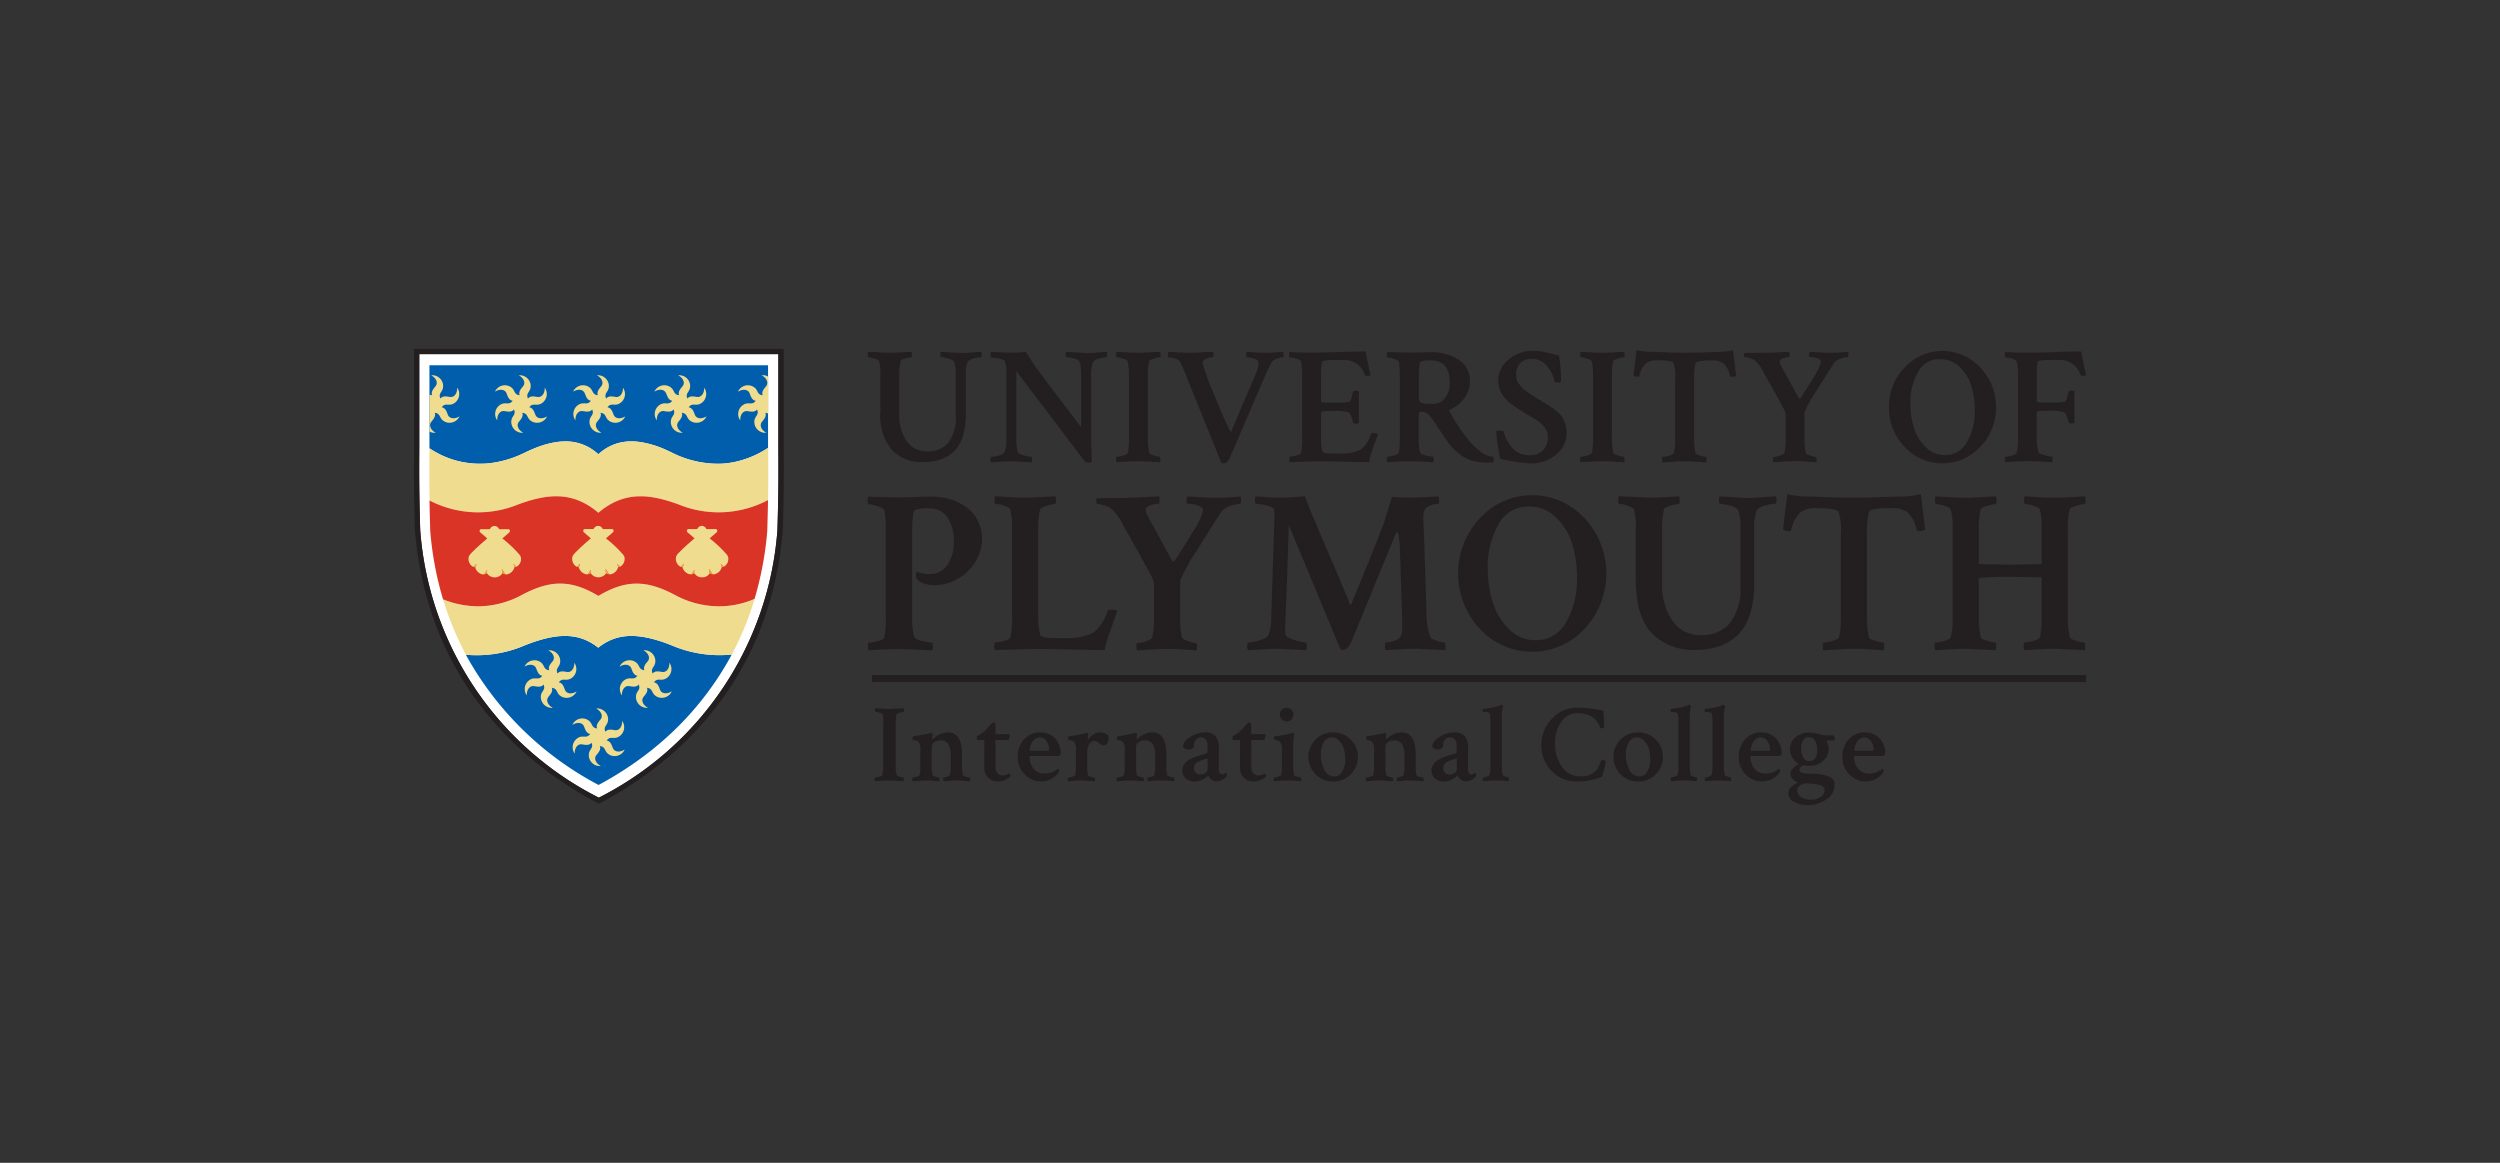 <svg xmlns="http://www.w3.org/2000/svg" xmlns:xlink="http://www.w3.org/1999/xlink" width="215" height="100" viewBox="0 0 215 100">
  <rect x="0" y="0" width="215" height="100" fill="#333333" stroke="none"/>
  <defs>
    <clipPath id="clip-university-plymouth-international-college-logo-215x100">
      <rect width="215" height="100"/>
    </clipPath>
  </defs>
  <g id="university-plymouth-international-college-logo-215x100" clip-path="url(#clip-university-plymouth-international-college-logo-215x100)">
    <g id="UoP_Logo_LA_Colour_International_College" data-name="UoP Logo_LA_Colour_International College" transform="translate(35.596 30)">
      <path id="Path_2726" data-name="Path 2726" d="M106.258.766c.172,0,.786-.03,1.837-.086a.956.956,0,0,1,.03.228c0,.161-.019.243-.056.243a2.293,2.293,0,0,0-.516.108c-.258.071-.393.142-.4.221a5.242,5.242,0,0,0-.116,1.257V6.018a3.911,3.911,0,0,0,.64,2.349,2.068,2.068,0,0,0,1.773.879,2.279,2.279,0,0,0,1.773-.718,3.478,3.478,0,0,0,.666-2.39V2.651a2.931,2.931,0,0,0-.142-1.141,1,1,0,0,0-.509-.251,2.541,2.541,0,0,0-.61-.123c-.041,0-.06-.067-.064-.2A.456.456,0,0,1,110.6.68c1.032.064,1.635.1,1.807.1.239,0,.557-.015.954-.049S114,.684,114.1.684a.823.823,0,0,1,.03.228c0,.15-.019.228-.056.228a2.536,2.536,0,0,0-.614.108.925.925,0,0,0-.546.292,3.2,3.2,0,0,0-.157,1.186V6.082A6.068,6.068,0,0,1,112.483,8a3,3,0,0,1-.774,1.268,3.145,3.145,0,0,1-1.141.681,4.6,4.6,0,0,1-1.455.213A3.566,3.566,0,0,1,106.4,9.127a4.69,4.69,0,0,1-.991-3.333V2.681a4.019,4.019,0,0,0-.112-1.2c-.041-.079-.172-.15-.4-.221a1.971,1.971,0,0,0-.516-.108q-.056,0-.056-.213c0-.142.015-.232.045-.258,1.216.056,1.852.086,1.908.086" transform="translate(-65.295 -0.426)" fill="#231f20"/>
      <path id="Path_2727" data-name="Path 2727" d="M140.324,2.666a3.4,3.4,0,0,0-.142-1.141c-.045-.112-.206-.206-.479-.273a2.866,2.866,0,0,0-.64-.1c-.041,0-.06-.067-.064-.206a.465.465,0,0,1,.037-.262c1.025.064,1.627.1,1.811.1.247,0,.569-.015.961-.049s.636-.049.733-.049a.584.584,0,0,1,.03.228c0,.161-.019.239-.06.239a2.8,2.8,0,0,0-.617.108.938.938,0,0,0-.546.292,3.353,3.353,0,0,0-.157,1.186V8.147q0,.516.056,2a.523.523,0,0,1-.318.06c-.153,0-.307-.112-.46-.329l-5.712-7.534v5.78a4,4,0,0,0,.116,1.171c.049.116.224.213.531.292a2.929,2.929,0,0,0,.647.123c.03,0,.045.064.049.2a.722.722,0,0,1-.022.273c-1.148-.056-1.747-.086-1.792-.086-.262,0-.576.011-.958.037s-.628.041-.752.049a.364.364,0,0,1-.056-.243c0-.153.019-.228.056-.228a2.708,2.708,0,0,0,.651-.108.777.777,0,0,0,.524-.318,3.312,3.312,0,0,0,.142-1.2v-5.6a2.317,2.317,0,0,0-.157-1.04c-.041-.067-.2-.131-.494-.187a3.869,3.869,0,0,0-.64-.086c-.037,0-.06-.071-.064-.213s.011-.232.052-.273c1,.045,1.575.071,1.706.071.318,0,.748-.022,1.291-.071a15.416,15.416,0,0,0,1,1.519q.724,1,1.99,2.656T140.3,7.133a4.118,4.118,0,0,0,.03-.587V2.666Z" transform="translate(-82.945 -0.426)" fill="#231f20"/>
      <path id="Path_2728" data-name="Path 2728" d="M162.5,2.681a4.193,4.193,0,0,0-.116-1.2c-.037-.079-.172-.15-.4-.221a2,2,0,0,0-.516-.108q-.056,0-.056-.213a.539.539,0,0,1,.03-.254c.049,0,.314.015.8.041s.853.041,1.115.041c.075,0,.688-.03,1.837-.086a.7.7,0,0,1,.045.228c0,.161-.019.243-.056.243a2.24,2.24,0,0,0-.516.116q-.387.112-.415.213a5.176,5.176,0,0,0-.116,1.257V8.106a5.268,5.268,0,0,0,.127,1.283c.019.067.15.138.393.206a2.262,2.262,0,0,0,.5.108c.037,0,.056.09.056.273a.54.54,0,0,1-.03.2c-1.148-.056-1.755-.086-1.822-.086-.191,0-.393,0-.6.015s-.445.022-.7.037l-.61.034a.279.279,0,0,1-.056-.2c0-.18.019-.273.056-.273a2.268,2.268,0,0,0,.539-.1c.243-.067.378-.138.408-.213a4.875,4.875,0,0,0,.116-1.2V2.681Z" transform="translate(-101.015 -0.426)" fill="#231f20"/>
      <path id="Path_2729" data-name="Path 2729" d="M175.254.766c.135,0,.789-.03,1.968-.086a.5.5,0,0,1,.045.266c0,.138-.019.206-.056.206a1.765,1.765,0,0,0-.3.034,1.1,1.1,0,0,0-.385.157.356.356,0,0,0-.2.307,21.479,21.479,0,0,0,1.089,2.929c.116.3.21.539.288.7.116.3.258.636.43,1.021s.322.7.445.95a1.584,1.584,0,0,0,.187.34l2.095-4.923a2.918,2.918,0,0,0,.288-.984c0-.172-.112-.3-.337-.393a1.824,1.824,0,0,0-.681-.135c-.041,0-.052-.071-.052-.206a.632.632,0,0,1,.037-.266c.086,0,.314.015.692.041s.673.041.9.041c.251,0,.535-.011.86-.034s.557-.041.7-.049A.624.624,0,0,1,183.3.9c0,.161-.011.239-.03.239a1.555,1.555,0,0,0-.5.108,1.053,1.053,0,0,0-.479.307,10.288,10.288,0,0,0-.617,1.257l-2.985,6.951c-.142.34-.329.513-.561.513a.261.261,0,0,1-.228-.142l-2.955-7.31a13.376,13.376,0,0,0-.546-1.268.714.714,0,0,0-.445-.292,2,2,0,0,0-.546-.108q-.056,0-.056-.213a.472.472,0,0,1,.045-.258c.067,0,.329.015.789.041s.816.041,1.074.041" transform="translate(-108.501 -0.426)" fill="#231f20"/>
      <path id="Path_2730" data-name="Path 2730" d="M203.143.717q.628,0,2.226-.049c1.062-.034,1.863-.049,2.413-.049.037.284.116.685.228,1.193s.18.786.187.834a.428.428,0,0,1-.3.071.2.2,0,0,1-.2-.1,1.8,1.8,0,0,0-1.837-1.268h-.748c-.707,0-1.07.06-1.089.183a5.947,5.947,0,0,0-.086,1.156V4.93c0,.06.209.086.632.086h.8a3.625,3.625,0,0,0,.991-.071c.1-.049.187-.213.243-.5a2.862,2.862,0,0,1,.09-.355c.007-.067.086-.1.228-.1a.406.406,0,0,1,.273.071v2.7a.415.415,0,0,1-.273.056c-.123,0-.2-.037-.228-.112a4.014,4.014,0,0,0-.183-.572.867.867,0,0,0-.1-.2c-.015-.007-.052-.037-.12-.086a4,4,0,0,0-1.321-.116c-.688,0-1.032.041-1.032.116V8.053a3.925,3.925,0,0,0,.127,1.156c.049.123.374.183.976.183h.531a3.883,3.883,0,0,0,1.706-.3,1.681,1.681,0,0,0,.52-.5,3,3,0,0,0,.445-.872c.007-.056.079-.086.2-.086a.6.6,0,0,1,.4.086c-.03.086-.1.281-.206.587s-.195.535-.251.692-.12.348-.187.576a3.69,3.69,0,0,0-.127.557c-.382,0-1.175-.011-2.375-.041s-2.046-.034-2.533-.015l-1.908.056c-.03-.03-.041-.1-.041-.228,0-.161.011-.243.041-.243a2.53,2.53,0,0,0,.546-.094c.239-.06.378-.135.415-.221a5.1,5.1,0,0,0,.1-1.3V2.659a4.463,4.463,0,0,0-.1-1.171c-.03-.1-.161-.191-.4-.258a2.244,2.244,0,0,0-.572-.1q-.056,0-.056-.213c0-.142.019-.221.056-.258.632.037,1.268.056,1.912.056" transform="translate(-125.926 -0.388)" fill="#231f20"/>
      <path id="Path_2731" data-name="Path 2731" d="M227.613.741A4.172,4.172,0,0,1,228.4.82a4.216,4.216,0,0,1,.845.266,3.573,3.573,0,0,1,.782.456,1.959,1.959,0,0,1,.561.715,2.275,2.275,0,0,1,.213,1,2.424,2.424,0,0,1-.5,1.455,2.776,2.776,0,0,1-1.22.969c-.075.03-.094.079-.056.142a16.549,16.549,0,0,0,1.609,2.428A6.239,6.239,0,0,0,231.717,9.3a1.819,1.819,0,0,0,1.07.434.421.421,0,0,1,.06.228.547.547,0,0,1-.06.258,2.93,2.93,0,0,1-.445.026,4.881,4.881,0,0,1-1.328-.172,2.99,2.99,0,0,1-1.032-.505,5.615,5.615,0,0,1-.726-.651,6.083,6.083,0,0,1-.6-.8c-.131-.191-.284-.415-.456-.67s-.307-.453-.4-.595-.195-.284-.31-.434a2.943,2.943,0,0,0-.292-.344.806.806,0,0,0-.236-.157.856.856,0,0,0-.344-.045c-.153,0-.228.082-.228.243V8.13a4.323,4.323,0,0,0,.116,1.212c.03.116.191.209.483.277a3.068,3.068,0,0,0,.636.108c.037,0,.06.082.06.243a.8.8,0,0,1-.03.243c-1.051-.06-1.732-.086-2.035-.086-.258,0-.546.007-.868.022l-.767.034-.284.03a.481.481,0,0,1-.045-.258c0-.153.011-.228.045-.228a2.424,2.424,0,0,0,.554-.094c.243-.064.385-.135.423-.221a5.711,5.711,0,0,0,.086-1.3V2.728a5.655,5.655,0,0,0-.086-1.171c-.03-.079-.168-.153-.423-.236a2.015,2.015,0,0,0-.554-.12c-.041,0-.06-.071-.06-.213s.019-.228.06-.258c1.014.03,1.65.041,1.908.041s.6,0,1-.015.741-.015,1.025-.015m-.228.711a2.335,2.335,0,0,0-.834.1c-.1.049-.165.542-.172,1.485V4.677a.4.4,0,0,0,.243.415,1.875,1.875,0,0,0,.673.1h.374a1.251,1.251,0,0,0,.954-.5,1.949,1.949,0,0,0,.423-1.3c0-1.294-.557-1.942-1.665-1.942" transform="translate(-139.978 -0.457)" fill="#231f20"/>
      <path id="Path_2732" data-name="Path 2732" d="M249,3a2.249,2.249,0,0,1,.905-1.807A3.146,3.146,0,0,1,251.942.46a4.841,4.841,0,0,1,.7.041,7.986,7.986,0,0,1,.838.18q.539.135.741.18a12.562,12.562,0,0,1,.172,2.2.158.158,0,0,1-.172.127c-.258,0-.4-.041-.415-.127a2.487,2.487,0,0,0-.617-1.287,1.635,1.635,0,0,0-1.291-.628,1.319,1.319,0,0,0-1.01.37,1.386,1.386,0,0,0-.352,1,1.817,1.817,0,0,0,.049.408.983.983,0,0,0,.2.378c.1.123.183.228.243.307a1.641,1.641,0,0,0,.359.307q.264.185.359.258c.064.049.206.138.43.277s.363.217.408.236a4.739,4.739,0,0,0,.483.307c.262.157.445.269.554.344s.258.191.456.363a2.006,2.006,0,0,1,.438.486,2.859,2.859,0,0,1,.251.58,2.406,2.406,0,0,1-.808,2.634,3.343,3.343,0,0,1-2.147.741,13.511,13.511,0,0,1-2.641-.4,12.293,12.293,0,0,1-.236-1.291,9.877,9.877,0,0,1-.108-1.021c.007-.075.086-.112.228-.112.247,0,.385.037.419.112a2.854,2.854,0,0,0,.2.565,4.019,4.019,0,0,0,.4.655,1.947,1.947,0,0,0,.673.572,2.06,2.06,0,0,0,.954.221,1.614,1.614,0,0,0,1.119-.4,1.534,1.534,0,0,0,.445-1.2,1.29,1.29,0,0,0-.094-.471,1.625,1.625,0,0,0-.217-.385,2.3,2.3,0,0,0-.359-.344c-.157-.123-.288-.217-.393-.284s-.262-.161-.468-.281-.352-.2-.438-.251a1.532,1.532,0,0,0-.157-.112c-.277-.172-.486-.3-.632-.4s-.329-.236-.554-.419a2.874,2.874,0,0,1-.512-.52,2.786,2.786,0,0,1-.307-.6A2.169,2.169,0,0,1,248.995,3" transform="translate(-155.745 -0.288)" fill="#231f20"/>
      <path id="Path_2733" data-name="Path 2733" d="M269.179,2.681a4.337,4.337,0,0,0-.116-1.2c-.041-.079-.172-.15-.4-.221a1.971,1.971,0,0,0-.516-.108c-.041,0-.06-.071-.06-.213a.54.54,0,0,1,.03-.254c.045,0,.314.015.8.041s.853.041,1.111.041c.079,0,.692-.03,1.837-.086a.7.7,0,0,1,.045.228c0,.161-.019.243-.056.243a2.24,2.24,0,0,0-.516.116q-.387.112-.415.213a5.377,5.377,0,0,0-.116,1.257V8.106a5.247,5.247,0,0,0,.131,1.283c.019.067.15.138.4.206a2.244,2.244,0,0,0,.494.108c.037,0,.056.09.056.273a.54.54,0,0,1-.03.2c-1.148-.056-1.754-.086-1.822-.086-.191,0-.393,0-.6.015s-.441.022-.7.037l-.61.034a.262.262,0,0,1-.056-.2c0-.18.019-.273.056-.273a2.269,2.269,0,0,0,.539-.1c.243-.067.382-.138.412-.213a5.067,5.067,0,0,0,.116-1.2V2.681Z" transform="translate(-167.781 -0.426)" fill="#231f20"/>
      <path id="Path_2734" data-name="Path 2734" d="M283.184.488c.647.026,1.175.034,1.586.034s.943-.011,1.594-.034,1.175-.041,1.564-.049A4.929,4.929,0,0,0,288.919.3l.273,2.185a.547.547,0,0,1-.385.1c-.079,0-.127-.022-.146-.071a2.039,2.039,0,0,0-.531-1.062,1.577,1.577,0,0,0-1.032-.277c-.89,0-1.354.082-1.392.243a5.144,5.144,0,0,0-.127,1.343V7.914a5.046,5.046,0,0,0,.127,1.242c.007.067.138.138.389.206a2.324,2.324,0,0,0,.5.108q.056,0,.056.258a.75.75,0,0,1-.03.228c-.123-.011-.31-.022-.554-.041s-.468-.034-.673-.045-.4-.015-.6-.015c-.258,0-.613.015-1.07.045s-.737.045-.842.056a.33.33,0,0,1-.056-.228q0-.258.056-.258a2.323,2.323,0,0,0,.542-.1c.243-.067.378-.138.408-.213a4.588,4.588,0,0,0,.112-1.186V2.793a4.027,4.027,0,0,0-.127-1.384c-.075-.161-.531-.243-1.365-.243a1.6,1.6,0,0,0-1.032.277,2.13,2.13,0,0,0-.546,1.051c-.008.056-.056.082-.142.082a.476.476,0,0,1-.374-.116l.273-2.17a4.64,4.64,0,0,0,.991.142c.389.007.909.026,1.556.049" transform="translate(-175.48 -0.182)" fill="#231f20"/>
      <path id="Path_2735" data-name="Path 2735" d="M307.7.766c.172,0,.831-.03,1.983-.086a.678.678,0,0,1,.022.258c-.007.131-.022.2-.052.2a1.569,1.569,0,0,0-.516.1c-.191.067-.288.165-.288.3a.893.893,0,0,0,.131.37L310.5,4.675c.049.049.094.037.142-.026q.617-.915,1.19-1.885a3.762,3.762,0,0,0,.572-1.227c0-.1-.09-.2-.266-.277a1.68,1.68,0,0,0-.7-.123c-.037,0-.056-.067-.056-.2A.533.533,0,0,1,311.43.68c.969.056,1.541.086,1.725.086.221,0,.419,0,.595-.015s.359-.022.546-.034.333-.026.438-.037a.955.955,0,0,1,.03.228c0,.15-.019.228-.06.228a2.025,2.025,0,0,0-.595.131,1.181,1.181,0,0,0-.554.34c-.277.408-.774,1.193-1.493,2.349a10.959,10.959,0,0,0-1.077,1.919v2.23a5.293,5.293,0,0,0,.116,1.283c.019.067.15.142.393.221a1.906,1.906,0,0,0,.483.12c.037,0,.056.079.056.228a.75.75,0,0,1-.03.228c-.127-.011-.307-.022-.546-.041s-.46-.034-.658-.045-.4-.015-.587-.015c-.262,0-.61.015-1.059.045s-.718.045-.823.056a.33.33,0,0,1-.056-.228c0-.15.015-.228.045-.228a2.026,2.026,0,0,0,.531-.112c.239-.075.374-.153.4-.228a5.157,5.157,0,0,0,.116-1.257V6.018a.928.928,0,0,0-.1-.281c-.06-.138-.168-.348-.322-.628s-.288-.524-.4-.729-.3-.535-.557-.991-.449-.793-.572-1.014a2.8,2.8,0,0,0-.748-.984,1.41,1.41,0,0,0-.426-.18,1.716,1.716,0,0,0-.408-.079c-.03,0-.045-.045-.049-.142a.361.361,0,0,1,.022-.2c.228-.019.86-.03,1.893-.03" transform="translate(-191.392 -0.426)" fill="#231f20"/>
      <path id="Path_2736" data-name="Path 2736" d="M340.457,8.742a4.763,4.763,0,0,1-1.347-3.412,4.793,4.793,0,0,1,1.347-3.419,4.419,4.419,0,0,1,6.494,0,4.787,4.787,0,0,1,1.358,3.419,4.748,4.748,0,0,1-1.358,3.412,4.435,4.435,0,0,1-6.494,0m3.03-7.549A2.063,2.063,0,0,0,341.6,2.316a5.3,5.3,0,0,0-.655,2.7,6.925,6.925,0,0,0,.3,2.039,3.982,3.982,0,0,0,1,1.68,2.3,2.3,0,0,0,1.691.707,2.086,2.086,0,0,0,1.889-1.133,5.234,5.234,0,0,0,.666-2.7,7.075,7.075,0,0,0-.288-2.061,3.775,3.775,0,0,0-.991-1.657,2.374,2.374,0,0,0-1.725-.692" transform="translate(-212.252 -0.307)" fill="#231f20"/>
      <path id="Path_2737" data-name="Path 2737" d="M367.741,10.038q-.426,0-.92.022c-.325.015-.58.03-.759.049l-.284.015a.361.361,0,0,1-.045-.228c0-.161.015-.243.045-.243a2.314,2.314,0,0,0,.546-.094c.239-.064.378-.135.419-.221a5.1,5.1,0,0,0,.1-1.3V2.646a4.465,4.465,0,0,0-.1-1.171q-.045-.157-.4-.258a2.246,2.246,0,0,0-.572-.1c-.041,0-.056-.075-.056-.213a.4.4,0,0,1,.056-.258c.621.037,1.253.056,1.893.056.453.011,1.208,0,2.274-.045S371.789.6,372.294.6c.041.288.116.685.228,1.193s.176.786.187.834a.446.446,0,0,1-.3.071c-.1,0-.172-.034-.2-.1a1.8,1.8,0,0,0-1.837-1.268h-.744c-.707,0-1.074.064-1.092.183a6.337,6.337,0,0,0-.071,1.156V4.91c0,.056.21.082.632.082h.789a3.589,3.589,0,0,0,.988-.071c.1-.049.187-.213.243-.5.03-.142.056-.262.086-.355.011-.067.086-.1.228-.1a.406.406,0,0,1,.273.071v2.7a.432.432,0,0,1-.273.056c-.127,0-.2-.037-.228-.116a4.6,4.6,0,0,0-.18-.569,1.085,1.085,0,0,0-.1-.2c-.015-.007-.056-.037-.123-.086a4.033,4.033,0,0,0-1.321-.112c-.681,0-1.017.037-1.017.112V8.059a3.5,3.5,0,0,0,.157,1.186c.037.1.21.187.516.273a2.83,2.83,0,0,0,.621.127c.045,0,.071.082.071.243a.4.4,0,0,1-.045.228c-1.148-.056-1.826-.086-2.039-.086" transform="translate(-228.901 -0.376)" fill="#231f20"/>
      <path id="Path_2738" data-name="Path 2738" d="M107.045,34.03c.382,0,.827-.011,1.332-.03s.954-.03,1.354-.03a6.587,6.587,0,0,1,1.182.108,4.847,4.847,0,0,1,1.175.385,4.179,4.179,0,0,1,1.032.688,3.251,3.251,0,0,1,.737,1.044,3.412,3.412,0,0,1,.288,1.414,3.776,3.776,0,0,1-.486,1.829,4.2,4.2,0,0,1-1.474,1.523,4.067,4.067,0,0,1-2.218.625,2.447,2.447,0,0,1-.838-.15,1.156,1.156,0,0,1-.576-.37.419.419,0,0,1-.071-.2.9.9,0,0,1-.007-.3c.011-.09.034-.138.06-.138a2.761,2.761,0,0,0,1.115.2,1.757,1.757,0,0,0,1.511-.786,3.316,3.316,0,0,0,.557-1.979,3.635,3.635,0,0,0-.539-2.106,1.873,1.873,0,0,0-1.65-.774,3.227,3.227,0,0,0-1.152.138c-.161.079-.239.767-.239,2.072v7.1a6.3,6.3,0,0,0,.157,1.691c.041.161.262.288.666.389a4.368,4.368,0,0,0,.883.15c.052,0,.079.112.079.34a1,1,0,0,1-.041.337c-1.459-.079-2.4-.12-2.824-.12-.359,0-.759.011-1.2.03s-.8.037-1.062.049l-.4.041a.67.67,0,0,1-.06-.359c0-.213.019-.318.06-.318a3.591,3.591,0,0,0,.763-.127c.337-.086.535-.191.587-.31a7.929,7.929,0,0,0,.12-1.811V36.761a7.883,7.883,0,0,0-.12-1.631c-.041-.1-.236-.213-.587-.329a2.943,2.943,0,0,0-.763-.172c-.052,0-.082-.1-.082-.3s.026-.318.082-.355q2.087.062,2.645.06" transform="translate(-65.288 -21.262)" fill="#231f20"/>
      <path id="Path_2739" data-name="Path 2739" d="M137.2,36.769v7.478a5.8,5.8,0,0,0,.18,1.59c.067.172.516.258,1.35.258h.737a5.373,5.373,0,0,0,2.368-.415,2.27,2.27,0,0,0,.718-.7,4.154,4.154,0,0,0,.613-1.212c.011-.079.108-.12.277-.12a.867.867,0,0,1,.557.12c-.041.12-.138.393-.288.816s-.269.748-.348.965-.165.486-.258.8a5.386,5.386,0,0,0-.18.774c-.531,0-1.631-.022-3.292-.06s-2.836-.045-3.509-.019l-2.645.079a.511.511,0,0,1-.06-.318c0-.228.019-.34.06-.34a3.5,3.5,0,0,0,.756-.127c.333-.086.524-.191.576-.31a7.375,7.375,0,0,0,.138-1.811V36.7a5.982,5.982,0,0,0-.161-1.691c-.056-.1-.239-.209-.557-.307a2.619,2.619,0,0,0-.715-.15c-.052,0-.079-.1-.079-.3s.011-.329.041-.355c.064,0,.434.019,1.1.06s1.186.06,1.545.06q.157,0,2.548-.12a.981.981,0,0,1,.06.318c0,.228-.026.34-.082.34a3.231,3.231,0,0,0-.715.157c-.359.1-.55.206-.576.3a7.5,7.5,0,0,0-.157,1.751" transform="translate(-83.509 -21.218)" fill="#231f20"/>
      <path id="Path_2740" data-name="Path 2740" d="M159.535,34.03c.239,0,1.156-.037,2.746-.12a.9.9,0,0,1,.03.359c-.007.187-.03.277-.071.277a2.144,2.144,0,0,0-.714.138c-.266.094-.4.232-.4.419a1.21,1.21,0,0,0,.18.52l2.106,3.857c.067.067.131.052.2-.037.569-.849,1.122-1.725,1.65-2.626a5.246,5.246,0,0,0,.793-1.71c0-.146-.123-.273-.367-.385a2.352,2.352,0,0,0-.965-.168c-.052,0-.082-.094-.082-.277a.679.679,0,0,1,.06-.359q2.009.118,2.387.12c.307,0,.58-.007.827-.019s.5-.03.756-.049.46-.037.606-.049a1.349,1.349,0,0,1,.041.318c0,.213-.026.318-.079.318a2.775,2.775,0,0,0-.827.18,1.641,1.641,0,0,0-.767.479q-.578.859-2.069,3.27a15.352,15.352,0,0,0-1.493,2.675v3.1a7.5,7.5,0,0,0,.161,1.792c.026.094.209.2.546.31a2.766,2.766,0,0,0,.666.168c.052,0,.079.1.079.318a1.042,1.042,0,0,1-.041.318c-.172-.015-.423-.034-.756-.06s-.636-.045-.913-.06-.554-.019-.816-.019c-.359,0-.845.019-1.463.06s-1,.067-1.145.079a.467.467,0,0,1-.079-.318c0-.213.019-.318.06-.318a2.783,2.783,0,0,0,.737-.157c.329-.1.516-.213.557-.318a7.176,7.176,0,0,0,.157-1.751V41.366a1.194,1.194,0,0,0-.127-.385q-.129-.286-.449-.875c-.213-.389-.4-.729-.557-1.014s-.415-.744-.774-1.384-.625-1.107-.8-1.414a3.886,3.886,0,0,0-1.033-1.369,2,2,0,0,0-.587-.251,2.472,2.472,0,0,0-.565-.108c-.041,0-.064-.067-.071-.2a.546.546,0,0,1,.03-.277q.477-.039,2.626-.041" transform="translate(-98.188 -21.225)" fill="#231f20"/>
      <path id="Path_2741" data-name="Path 2741" d="M194.586,34.03c.067,0,.718-.037,1.949-.12.12.37.393,1.059.816,2.057s.943,2.222,1.56,3.662,1.111,2.622,1.485,3.55c0,.026.019.041.056.041a.053.053,0,0,0,.06-.06q1.751-4.2,2.787-6.9l.715-2.308c.4.041.943.06,1.631.06q.774,0,2.364-.1a.567.567,0,0,1,.06.318q0,.337-.079.337h-.041a1.614,1.614,0,0,0-.976.318c-.2.146-.284.505-.258,1.074q.079,1.768.277,8.215A5.236,5.236,0,0,0,207.309,46c.052.12.239.228.557.329a2.769,2.769,0,0,0,.677.15q.079,0,.079.359a.876.876,0,0,1-.041.3c-1.59-.082-2.405-.12-2.447-.12-.266,0-.546.007-.834.019l-.965.049c-.352.019-.636.037-.845.049a.427.427,0,0,1-.082-.3c0-.239.026-.359.082-.359a2.488,2.488,0,0,0,.636-.127,1.3,1.3,0,0,0,.561-.288,1.122,1.122,0,0,0,.2-.7V44.254l-.2-6.045c-.056-.819-.135-1.235-.239-1.235-.041,0-.071.041-.1.12l-3.8,9.27c-.228.5-.479.756-.756.756a.567.567,0,0,1-.2-.041l-4.455-10.7q-.14,4.949-.318,8.87a2.147,2.147,0,0,0,.06.617q.1.219.8.415a4.15,4.15,0,0,0,.935.2q.079,0,.079.359a.979.979,0,0,1-.041.3c-1.59-.082-2.428-.12-2.506-.12-.359,0-.834.019-1.422.06s-.95.06-1.081.06a.464.464,0,0,1-.082-.318c0-.228.026-.34.082-.34a4.044,4.044,0,0,0,.991-.2c.453-.131.711-.3.778-.516a3.681,3.681,0,0,0,.217-1.332q.039-1.509.109-3.569c.049-1.373.086-2.544.12-3.509s.049-1.571.049-1.811a2,2,0,0,0-.06-.557c-.041-.1-.262-.206-.666-.3a4.424,4.424,0,0,0-.868-.138q-.079,0-.079-.337a.429.429,0,0,1,.079-.3c.2.015.542.037,1.025.071s.9.049,1.242.049" transform="translate(-119.899 -21.225)" fill="#231f20"/>
      <path id="Path_2742" data-name="Path 2742" d="M241.92,45.146a6.988,6.988,0,0,1,0-9.517,6.107,6.107,0,0,1,9,0,6.967,6.967,0,0,1,0,9.517,6.13,6.13,0,0,1-9,0m4.2-10.523a2.862,2.862,0,0,0-2.615,1.56,7.406,7.406,0,0,0-.905,3.771,9.876,9.876,0,0,0,.408,2.843,5.526,5.526,0,0,0,1.384,2.338,3.177,3.177,0,0,0,2.346.984,2.891,2.891,0,0,0,2.615-1.579,7.337,7.337,0,0,0,.924-3.771,10.043,10.043,0,0,0-.4-2.873,5.3,5.3,0,0,0-1.373-2.308,3.268,3.268,0,0,0-2.387-.965" transform="translate(-150.249 -21.062)" fill="#231f20"/>
      <path id="Path_2743" data-name="Path 2743" d="M279.561,34.017c.236,0,1.089-.037,2.548-.12a1.346,1.346,0,0,1,.041.318q0,.337-.079.337a3.352,3.352,0,0,0-.718.15c-.359.1-.542.2-.557.307a7.32,7.32,0,0,0-.157,1.751v4.575a5.466,5.466,0,0,0,.887,3.273,2.866,2.866,0,0,0,2.458,1.223,3.134,3.134,0,0,0,2.458-1.006,4.847,4.847,0,0,0,.924-3.329V36.643a4.023,4.023,0,0,0-.2-1.594,1.389,1.389,0,0,0-.707-.348,3.52,3.52,0,0,0-.845-.168c-.056,0-.082-.094-.09-.277a.672.672,0,0,1,.049-.359q2.149.14,2.506.138c.329,0,.771-.022,1.324-.071s.89-.071,1.021-.071a1.168,1.168,0,0,1,.041.318c0,.213-.026.318-.079.318a3.739,3.739,0,0,0-.857.15,1.3,1.3,0,0,0-.756.408,4.453,4.453,0,0,0-.221,1.65v4.676a8.356,8.356,0,0,1-.378,2.675,4.163,4.163,0,0,1-1.074,1.769,4.388,4.388,0,0,1-1.582.946,6.333,6.333,0,0,1-2.016.3,4.935,4.935,0,0,1-3.76-1.444q-1.375-1.442-1.373-4.642V36.677A5.4,5.4,0,0,0,278.21,35c-.052-.1-.239-.209-.557-.307a2.618,2.618,0,0,0-.714-.15c-.052,0-.078-.1-.078-.3s.019-.318.06-.359q2.525.118,2.645.12" transform="translate(-173.289 -21.212)" fill="#231f20"/>
      <path id="Path_2744" data-name="Path 2744" d="M318.629,33.649q1.341.05,2.2.049c.569,0,1.306-.019,2.207-.049s1.624-.056,2.17-.067a6.581,6.581,0,0,0,1.373-.2l.378,3.041a.771.771,0,0,1-.539.138c-.1,0-.172-.034-.2-.1a2.889,2.889,0,0,0-.733-1.481,2.2,2.2,0,0,0-1.433-.389c-1.235,0-1.874.112-1.93.34a6.96,6.96,0,0,0-.176,1.87v7.179a6.965,6.965,0,0,0,.176,1.732c.015.094.195.191.539.288a3.31,3.31,0,0,0,.7.15q.079,0,.079.359a.936.936,0,0,1-.041.318c-.172-.015-.426-.034-.767-.06s-.651-.045-.931-.06-.561-.019-.827-.019c-.359,0-.853.019-1.481.06s-1.018.067-1.163.079a.439.439,0,0,1-.082-.318c0-.239.026-.359.082-.359a3.369,3.369,0,0,0,.744-.138c.337-.094.527-.195.565-.3a6.171,6.171,0,0,0,.161-1.65v-7.2a5.456,5.456,0,0,0-.18-1.93c-.1-.224-.737-.34-1.889-.34a2.192,2.192,0,0,0-1.433.389,2.919,2.919,0,0,0-.756,1.463c-.011.079-.079.12-.2.12a.67.67,0,0,1-.516-.157l.378-3.023a6.514,6.514,0,0,0,1.373.2c.542.011,1.261.037,2.159.067" transform="translate(-196.986 -20.893)" fill="#231f20"/>
      <path id="Path_2745" data-name="Path 2745" d="M362.452,46.486c.056,0,.082.127.082.378a.922.922,0,0,1-.041.281c-1.59-.079-2.435-.12-2.525-.12-.266,0-.546,0-.834.019s-.614.03-.965.052-.632.037-.845.049a.393.393,0,0,1-.079-.281c0-.251.026-.378.079-.378a3.356,3.356,0,0,0,.748-.138c.337-.094.527-.195.565-.3a7.025,7.025,0,0,0,.157-1.668V40.96l-.041-.079q-1.868-.039-2.626-.041a24,24,0,0,0-2.742.1v3.322a7.314,7.314,0,0,0,.18,1.788c.026.094.209.187.546.288a3.227,3.227,0,0,0,.688.15c.049,0,.079.127.079.378a.921.921,0,0,1-.041.281q-2.39-.118-2.529-.12c-.262,0-.542,0-.834.019s-.614.03-.965.052-.636.037-.849.049a.393.393,0,0,1-.079-.281c0-.251.026-.378.079-.378a3.32,3.32,0,0,0,.748-.138c.337-.094.527-.195.565-.3a6.8,6.8,0,0,0,.161-1.668V36.707a5.881,5.881,0,0,0-.161-1.672c-.052-.1-.236-.209-.554-.307a2.619,2.619,0,0,0-.715-.15c-.052,0-.079-.1-.079-.3a.9.9,0,0,1,.037-.359c.067,0,.434.019,1.107.06s1.182.06,1.538.06q.163,0,2.548-.12a.981.981,0,0,1,.06.318c0,.228-.026.34-.079.34a3.293,3.293,0,0,0-.718.157c-.359.1-.55.206-.576.3a7.5,7.5,0,0,0-.157,1.751v2.9l.041.06q1.947.039,2.7.041.836,0,2.626-.041a.116.116,0,0,0,.041-.079V36.707a6.063,6.063,0,0,0-.157-1.672c-.052-.1-.236-.209-.557-.307a2.62,2.62,0,0,0-.715-.15c-.052,0-.079-.1-.079-.3a.83.83,0,0,1,.037-.359c.067,0,.434.019,1.1.06s1.182.06,1.541.06q.157,0,2.548-.12a.981.981,0,0,1,.06.318c0,.228-.026.34-.079.34a3.231,3.231,0,0,0-.715.157c-.359.1-.554.206-.576.3a7.265,7.265,0,0,0-.161,1.751v7.478a7.318,7.318,0,0,0,.18,1.788c.026.094.21.187.546.288a3.163,3.163,0,0,0,.685.15" transform="translate(-218.805 -21.231)" fill="#231f20"/>
      <rect id="Rectangle_138" data-name="Rectangle 138" width="104.416" height="0.606" transform="translate(39.392 28.053)" fill="#231f20"/>
      <path id="Path_2746" data-name="Path 2746" d="M32.105,1.22V9.154c.015,2.626.015,4.029-.079,7.209a28.127,28.127,0,0,1-15.36,23,28.114,28.114,0,0,1-15.36-23c-.094-3.18-.094-4.586-.079-7.212V1.22H32.105" transform="translate(-0.764 -0.764)" fill="#fff"/>
      <path id="Path_2747" data-name="Path 2747" d="M32.7,3.77v7.343c.015,2.521.015,3.872-.075,6.921a26.766,26.766,0,0,1-14.5,21.828A26.764,26.764,0,0,1,3.635,18.034c-.09-3.053-.086-4.4-.075-6.924V3.77H32.7" transform="translate(-2.225 -2.36)" fill="#fff"/>
      <path id="Path_2748" data-name="Path 2748" d="M8.25,12.236c.094,0,.183-.011.273-.019s.176-.015.262-.026a7.978,7.978,0,0,0,.935-.165c.2-.045.393-.1.58-.153.1-.03.195-.064.292-.094.12-.041.236-.082.352-.127.079-.03.157-.06.232-.094.213-.09.411-.183.595-.269.232-.116.456-.217.681-.31.191-.082.378-.153.561-.221.1-.037.206-.071.3-.1a7.491,7.491,0,0,1,1.077-.262,5.452,5.452,0,0,1,.872-.075,4.044,4.044,0,0,1,1.769.385c.108.049.213.108.322.168a4.911,4.911,0,0,1,.6.426l.142.123.142-.123a4.91,4.91,0,0,1,.6-.426,4.435,4.435,0,0,1,.647-.307,4.235,4.235,0,0,1,1.44-.247,5.338,5.338,0,0,1,.8.06,8.626,8.626,0,0,1,2.215.681c.161.071.318.146.483.228a8.861,8.861,0,0,0,3.891.954c.082,0,.165,0,.247,0,.161-.007.325-.015.494-.034a.219.219,0,0,0,.049-.007c.153-.019.307-.037.468-.067.03,0,.06-.011.09-.015a8.328,8.328,0,0,0,3.03-1.246V3.77H3.57v7.141a7.715,7.715,0,0,0,4.68,1.321" transform="translate(-2.234 -2.36)" fill="#005eac"/>
      <path id="Path_2749" data-name="Path 2749" d="M27.974,75.774a26.543,26.543,0,0,0,6.835-8.17A10.479,10.479,0,0,1,29.9,66.92c-3-1.246-4.919-1.223-6.577.094-1.657-1.317-3.58-1.339-6.577-.094a10.473,10.473,0,0,1-4.807.7,27.806,27.806,0,0,0,11.417,11.2,30.59,30.59,0,0,0,4.613-3.038" transform="translate(-7.473 -41.313)" fill="#005eac"/>
      <path id="Path_2750" data-name="Path 2750" d="M51.775,72.826a.944.944,0,0,1-1.167.5c-.658-.251-.37-.741-.965-.812.131.318-.146.591-.3.789-.217.277-.067.688.385.931a.944.944,0,0,1-1.018-.763c-.112-.7.456-.692.221-1.238-.209.273-.587.168-.83.135-.348-.049-.628.288-.614.8a.944.944,0,0,1,.15-1.261c.546-.445.827.049,1.182-.43-.34-.045-.441-.423-.531-.651-.131-.325-.561-.4-1-.131a.947.947,0,0,1,1.167-.5c.658.251.37.741.965.808-.131-.318.146-.591.3-.786.217-.277.064-.685-.389-.931a.942.942,0,0,1,1.018.759c.112.7-.456.692-.221,1.242.209-.273.587-.172.83-.135.348.049.628-.288.614-.8a.944.944,0,0,1-.15,1.261c-.546.445-.827-.049-1.182.43.34.045.441.419.531.647.131.329.561.4,1,.131" transform="translate(-29.599 -43.363)" fill="#efdc8f"/>
      <path id="Path_2751" data-name="Path 2751" d="M40.927,86.216a.947.947,0,0,1-1.171.5c-.658-.251-.37-.741-.965-.812.131.322-.146.591-.3.786-.217.277-.067.688.385.931a.947.947,0,0,1-1.018-.763c-.112-.7.456-.692.217-1.238-.209.273-.584.172-.83.138-.348-.049-.628.284-.614.8a.946.946,0,0,1,.15-1.264c.546-.445.827.052,1.182-.43-.34-.045-.441-.423-.535-.651-.131-.325-.561-.4-1-.131a.938.938,0,0,1,1.167-.5c.658.251.37.741.965.808-.131-.318.146-.591.3-.786.217-.277.064-.688-.389-.931a.944.944,0,0,1,1.018.763c.112.7-.456.692-.221,1.242.209-.273.587-.172.83-.138.348.049.628-.288.614-.8A.944.944,0,0,1,40.56,85c-.546.445-.827-.049-1.182.43.34.045.441.419.535.651.131.325.561.4,1,.131" transform="translate(-22.802 -51.744)" fill="#efdc8f"/>
      <path id="Path_2752" data-name="Path 2752" d="M28.741,73.328c-.658-.251-.37-.741-.965-.812.131.318-.146.591-.3.789-.213.277-.064.688.389.931a.947.947,0,0,1-1.018-.763c-.112-.7.456-.692.221-1.238-.209.269-.587.168-.83.135-.348-.049-.628.288-.614.8a.944.944,0,0,1,.15-1.261c.546-.445.827.049,1.186-.43-.34-.045-.441-.423-.535-.651-.131-.325-.561-.4-1-.131a.947.947,0,0,1,1.167-.5c.658.251.37.741.965.808-.131-.318.146-.591.3-.786.217-.277.064-.685-.389-.931a.945.945,0,0,1,1.018.759c.112.7-.456.692-.217,1.242.209-.273.584-.172.827-.135.348.049.628-.288.614-.8a.944.944,0,0,1-.15,1.261c-.546.445-.827-.049-1.182.43.34.045.441.423.531.651.131.329.561.4,1,.131a.947.947,0,0,1-1.171.5" transform="translate(-15.917 -43.363)" fill="#efdc8f"/>
      <path id="Path_2753" data-name="Path 2753" d="M29.651,23.086c-.03,0-.06.011-.09.015-.157.026-.314.049-.468.067a.19.19,0,0,0-.049.007q-.253.022-.494.034c-.086,0-.168,0-.251,0a8.875,8.875,0,0,1-3.891-.954c-.165-.082-.325-.157-.483-.228a8.363,8.363,0,0,0-2.218-.681,5.326,5.326,0,0,0-.793-.06,4.167,4.167,0,0,0-1.444.247,4.259,4.259,0,0,0-.647.307,4.91,4.91,0,0,0-.6.426l-.142.123-.146-.123a4.64,4.64,0,0,0-.6-.426c-.1-.06-.209-.116-.318-.168a4.152,4.152,0,0,0-1.769-.385,5.451,5.451,0,0,0-.872.075,7.491,7.491,0,0,0-1.077.262c-.1.034-.2.067-.3.1-.183.067-.374.142-.561.221-.221.094-.449.195-.681.31-.183.09-.382.183-.6.269-.075.03-.153.064-.232.094-.116.045-.232.086-.352.127-.1.03-.195.064-.292.094-.183.056-.378.108-.576.153a7.979,7.979,0,0,1-.935.165c-.086.011-.172.019-.262.026s-.183.015-.273.019a7.715,7.715,0,0,1-4.68-1.321v.2c-.015,1.665-.019,2.821.007,4.287a9.084,9.084,0,0,0,7.609.348c2.548-.931,4.7-1.163,6.917.715,2.215-1.878,4.373-1.642,6.913-.715a9.066,9.066,0,0,0,7.673-.382c.026-1.451.019-2.6.011-4.25v-.243a8.314,8.314,0,0,1-3.03,1.246" transform="translate(-2.215 -13.326)" fill="#efdc8f"/>
      <path id="Path_2754" data-name="Path 2754" d="M13.474,59.392c3-1.246,4.919-1.223,6.577.094,1.657-1.317,3.58-1.343,6.577-.094a10.479,10.479,0,0,0,4.908.685A25.715,25.715,0,0,0,33.5,55.3a7.662,7.662,0,0,1-3.045.636,7.974,7.974,0,0,1-3.775-.961c-2.469-1.321-4.231-1.324-6.5,0l-.112.064-.112-.064c-2.271-1.321-4.033-1.317-6.5,0a7.985,7.985,0,0,1-3.775.961,8.319,8.319,0,0,1-2.97-.6,25.844,25.844,0,0,0,1.964,4.758,10.473,10.473,0,0,0,4.807-.7" transform="translate(-4.2 -33.786)" fill="#efdc8f"/>
      <path id="Path_2755" data-name="Path 2755" d="M32.7,34.225a9.081,9.081,0,0,1-7.673.382c-2.544-.931-4.7-1.167-6.913.711-2.215-1.878-4.369-1.646-6.917-.711a9.084,9.084,0,0,1-7.609-.348c.011.759.034,1.6.064,2.637a28.858,28.858,0,0,0,1.1,5.866,8.271,8.271,0,0,0,2.97.6A7.985,7.985,0,0,0,11.5,42.4c2.469-1.324,4.231-1.324,6.5,0l.112.064.112-.064c2.271-1.321,4.033-1.321,6.5,0a7.974,7.974,0,0,0,3.775.961,7.666,7.666,0,0,0,3.045-.64,28.785,28.785,0,0,0,1.092-5.832c.03-1.055.052-1.9.064-2.671" transform="translate(-2.247 -21.218)" fill="#d93426"/>
      <path id="Path_2756" data-name="Path 2756" d="M4.109,11.008c-.453-.243-.6-.655-.385-.931.15-.195.426-.468.3-.786.595.071.307.557.965.808a.942.942,0,0,0,1.167-.5c-.438.269-.868.195-1-.131-.09-.228-.191-.6-.531-.647.355-.479.636.015,1.182-.43a.944.944,0,0,0,.15-1.261c.015.513-.266.849-.614.8-.243-.034-.617-.135-.83.138-.236-.55.329-.546.221-1.242a.938.938,0,0,0-1.018-.759c.453.243.6.655.385.931-.15.195-.426.468-.3.786a.609.609,0,0,1-.232-.067V10.9a.859.859,0,0,0,.539.108" transform="translate(-2.234 -3.792)" fill="#efdc8f"/>
      <path id="Path_2757" data-name="Path 2757" d="M76.539,6.072c.453.243.6.655.385.931-.15.195-.426.468-.3.786-.591-.067-.3-.557-.961-.808a.941.941,0,0,0-1.167.5c.438-.269.872-.195,1,.131.094.228.191.606.531.647-.355.479-.636-.015-1.182.43a.94.94,0,0,0-.15,1.261c-.015-.516.266-.849.614-.8.243.034.621.135.83-.138.236.546-.329.542-.217,1.238a.942.942,0,0,0,1.018.763c-.453-.243-.6-.655-.385-.931.15-.191.426-.468.3-.786a.6.6,0,0,1,.251.079V6.188a.867.867,0,0,0-.557-.12" transform="translate(-46.63 -3.794)" fill="#efdc8f"/>
      <path id="Path_2758" data-name="Path 2758" d="M56.29,7.607c.094.228.191.606.531.647-.355.479-.636-.015-1.182.43a.945.945,0,0,0-.153,1.261c-.011-.516.266-.849.614-.8.243.034.617.135.83-.138.236.546-.329.542-.221,1.238a.941.941,0,0,0,1.014.763c-.453-.243-.6-.655-.385-.931.15-.191.426-.468.3-.786.595.071.307.561.961.808a.942.942,0,0,0,1.167-.5c-.438.269-.868.195-1-.131-.094-.228-.191-.6-.535-.647.359-.479.64.015,1.182-.43a.941.941,0,0,0,.15-1.261c.015.513-.266.849-.614.8-.243-.034-.617-.135-.827.138-.236-.55.329-.546.221-1.242a.938.938,0,0,0-1.018-.759c.453.243.606.655.385.931-.15.195-.426.468-.3.786-.595-.067-.307-.557-.965-.808a.942.942,0,0,0-1.167.5c.441-.269.872-.195,1,.131" transform="translate(-34.6 -3.792)" fill="#efdc8f"/>
      <path id="Path_2759" data-name="Path 2759" d="M37.593,7.607c.094.228.191.606.531.647-.359.479-.636-.015-1.182.43a.94.94,0,0,0-.15,1.261c-.015-.516.266-.849.614-.8.243.034.617.135.827-.138.236.546-.329.542-.217,1.238a.947.947,0,0,0,1.018.763c-.453-.243-.6-.655-.385-.931.15-.191.426-.468.3-.786.595.071.307.561.965.808a.944.944,0,0,0,1.167-.5c-.438.269-.868.195-1-.131-.094-.228-.191-.6-.535-.647.359-.479.636.015,1.182-.43a.941.941,0,0,0,.15-1.261c.015.513-.266.849-.614.8-.243-.034-.617-.135-.83.138-.236-.55.329-.546.221-1.242a.941.941,0,0,0-1.018-.759c.453.243.6.655.385.931-.15.195-.426.468-.3.786-.595-.067-.307-.557-.965-.808a.942.942,0,0,0-1.167.5c.441-.269.868-.195,1,.131" transform="translate(-22.902 -3.792)" fill="#efdc8f"/>
      <path id="Path_2760" data-name="Path 2760" d="M19.609,7.607c.094.228.195.606.535.647-.355.479-.636-.015-1.182.43a.94.94,0,0,0-.15,1.261c-.015-.516.266-.849.614-.8.243.034.617.135.827-.138.236.546-.329.542-.217,1.238a.947.947,0,0,0,1.018.763c-.453-.243-.6-.655-.385-.931.15-.191.426-.468.3-.786.595.071.307.561.965.808A.942.942,0,0,0,23.1,9.6c-.441.269-.868.195-1-.131-.094-.228-.191-.6-.531-.647.355-.479.636.015,1.182-.43a.945.945,0,0,0,.15-1.261c.015.513-.266.849-.614.8-.243-.034-.617-.135-.83.138-.236-.55.329-.546.221-1.242a.941.941,0,0,0-1.018-.759c.453.243.6.655.385.931-.15.195-.426.468-.3.786-.595-.067-.307-.557-.965-.808a.942.942,0,0,0-1.167.5c.441-.269.868-.195,1,.131" transform="translate(-11.648 -3.792)" fill="#efdc8f"/>
      <path id="Path_2761" data-name="Path 2761" d="M40.5,44.2a.153.153,0,0,0,.026-.007.772.772,0,0,0,.367-.688c0-.281-.221-.415-.389-.628a11.521,11.521,0,0,0-1.22-1.111l.606-.524a.178.178,0,0,0,.045-.172.133.133,0,0,0-.12-.1H39.01a.433.433,0,0,0-.393-.277.428.428,0,0,0-.393.277h-.763a.13.13,0,0,0-.12.1.178.178,0,0,0,.041.172l.606.524s-.782.662-1.22,1.111c-.191.195-.385.348-.389.628a.78.78,0,0,0,.367.688l.052.019.281-.262-.123.31a.827.827,0,0,0,.625.595.423.423,0,0,0,.153,0l.251-.393-.041.318.03-.019a.8.8,0,0,0,1.321.015l-.049-.393.3.471a.552.552,0,0,0,.157,0,.838.838,0,0,0,.632-.614h.019l-.116-.288.273.254Z" transform="translate(-22.77 -25.468)" fill="#efdc8f"/>
      <path id="Path_2762" data-name="Path 2762" d="M37.49,49.672a.447.447,0,0,0,.153.03.063.063,0,0,0,.007.019l.127-.31-.284.262Z" transform="translate(-23.465 -30.926)" fill="#e4b53d"/>
      <path id="Path_2763" data-name="Path 2763" d="M40,51.173a.471.471,0,0,0,.209-.075l.041-.318L40,51.173Z" transform="translate(-25.036 -31.784)" fill="#e4b53d"/>
      <path id="Path_2764" data-name="Path 2764" d="M46.67,49.41l.116.288a.346.346,0,0,0,.157-.037Z" transform="translate(-29.211 -30.926)" fill="#e4b53d"/>
      <path id="Path_2765" data-name="Path 2765" d="M44.079,50.963a.07.07,0,0,0,.011-.015.5.5,0,0,0,.239.094l-.3-.471Z" transform="translate(-27.559 -31.652)" fill="#e4b53d"/>
      <path id="Path_2766" data-name="Path 2766" d="M16.672,44.2A.153.153,0,0,0,16.7,44.2a.772.772,0,0,0,.367-.688c0-.281-.221-.415-.385-.628a11.521,11.521,0,0,0-1.22-1.111l.606-.524a.176.176,0,0,0,.041-.172.133.133,0,0,0-.12-.1H15.18a.433.433,0,0,0-.393-.277.428.428,0,0,0-.393.277h-.763a.133.133,0,0,0-.12.1.172.172,0,0,0,.045.172l.606.524s-.782.662-1.223,1.111c-.191.195-.385.348-.389.628a.78.78,0,0,0,.367.688l.052.019.281-.262-.123.31a.827.827,0,0,0,.625.595.423.423,0,0,0,.153,0l.247-.393-.041.318.03-.019a.8.8,0,0,0,1.321.015l-.049-.393.3.471a.553.553,0,0,0,.157,0,.838.838,0,0,0,.632-.614h.019l-.116-.288.273.254Z" transform="translate(-7.855 -25.468)" fill="#efdc8f"/>
      <path id="Path_2767" data-name="Path 2767" d="M13.66,49.672a.447.447,0,0,0,.153.03.063.063,0,0,0,.007.019l.123-.31Z" transform="translate(-8.55 -30.926)" fill="#e4b53d"/>
      <path id="Path_2768" data-name="Path 2768" d="M16.17,51.173a.471.471,0,0,0,.209-.075l.041-.318Z" transform="translate(-10.121 -31.784)" fill="#e4b53d"/>
      <path id="Path_2769" data-name="Path 2769" d="M22.83,49.41l.116.288a.335.335,0,0,0,.157-.037Z" transform="translate(-14.289 -30.926)" fill="#e4b53d"/>
      <path id="Path_2770" data-name="Path 2770" d="M20.249,50.963a.07.07,0,0,0,.011-.015.5.5,0,0,0,.239.094l-.3-.471Z" transform="translate(-12.643 -31.652)" fill="#e4b53d"/>
      <path id="Path_2771" data-name="Path 2771" d="M64.345,44.2a.153.153,0,0,0,.026-.007.765.765,0,0,0,.367-.688c0-.281-.221-.415-.385-.628a11.521,11.521,0,0,0-1.22-1.111l.606-.524a.176.176,0,0,0,.041-.172.126.126,0,0,0-.12-.1h-.808a.433.433,0,0,0-.393-.277.428.428,0,0,0-.393.277H61.3a.13.13,0,0,0-.12.1.172.172,0,0,0,.045.172l.606.524s-.782.662-1.22,1.111c-.191.195-.385.348-.385.628a.78.78,0,0,0,.367.688c.015.007.034.011.052.019l.281-.262-.127.31a.827.827,0,0,0,.625.595.423.423,0,0,0,.153,0l.251-.393-.041.318.03-.019a.733.733,0,0,0,.666.355.72.72,0,0,0,.651-.34l-.049-.393.3.471a.552.552,0,0,0,.157,0,.838.838,0,0,0,.632-.614h.019l-.116-.288.273.254Z" transform="translate(-37.698 -25.468)" fill="#efdc8f"/>
      <path id="Path_2772" data-name="Path 2772" d="M61.32,49.672a.447.447,0,0,0,.153.03.041.041,0,0,0,0,.019l.127-.31Z" transform="translate(-38.381 -30.926)" fill="#e4b53d"/>
      <path id="Path_2773" data-name="Path 2773" d="M63.83,51.173a.471.471,0,0,0,.209-.075l.041-.318Z" transform="translate(-39.952 -31.784)" fill="#e4b53d"/>
      <path id="Path_2774" data-name="Path 2774" d="M70.5,49.41l.116.288a.346.346,0,0,0,.157-.037L70.5,49.41Z" transform="translate(-44.126 -30.926)" fill="#e4b53d"/>
      <path id="Path_2775" data-name="Path 2775" d="M67.909,50.963a.07.07,0,0,0,.011-.015.5.5,0,0,0,.239.094l-.3-.471.049.393Z" transform="translate(-42.474 -31.652)" fill="#e4b53d"/>
      <path id="Path_2776" data-name="Path 2776" d="M31.342.456V8.391c.015,2.622.015,4.029-.079,7.209a28.12,28.12,0,0,1-15.36,23,28.12,28.12,0,0,1-15.36-23C.449,12.424.449,11.017.464,8.391V.456H31.342M31.8,0H.008V8.387c-.015,2.723-.015,4.081.079,7.239C1.242,29.355,10.22,36.16,15.907,39.119c5.686-2.959,14.664-9.764,15.82-23.493.094-3.157.094-4.515.079-7.239V0Z" transform="translate(0)" fill="#231f20"/>
      <path id="Path_2777" data-name="Path 2777" d="M106.687,83.941a2.928,2.928,0,0,0-.075-.793c-.026-.049-.112-.1-.266-.146a1.214,1.214,0,0,0-.34-.071c-.026,0-.037-.049-.037-.142a.39.39,0,0,1,.019-.168c.03,0,.206.011.524.03s.561.03.729.03c.049,0,.453-.019,1.2-.056a.5.5,0,0,1,.03.15c0,.108-.011.161-.037.161a1.669,1.669,0,0,0-.34.075c-.168.049-.262.1-.273.142a3.6,3.6,0,0,0-.075.83v3.543a3.532,3.532,0,0,0,.086.849c.011.045.1.09.258.138a1.381,1.381,0,0,0,.325.071c.026,0,.037.06.037.18a.461.461,0,0,1-.019.131c-.752-.037-1.152-.056-1.2-.056-.127,0-.258,0-.4.007l-.456.022c-.168.011-.3.019-.4.022a.177.177,0,0,1-.037-.131c0-.12.011-.18.037-.18a1.447,1.447,0,0,0,.352-.067c.157-.045.251-.09.269-.142a3.4,3.4,0,0,0,.075-.793V83.941Z" transform="translate(-66.315 -51.713)" fill="#231f20"/>
      <path id="Path_2778" data-name="Path 2778" d="M117.631,88.17q1.218,0,1.216,1.93v.894a3.9,3.9,0,0,0,.067.849c.011.045.1.09.258.138a1.381,1.381,0,0,0,.325.071c.019,0,.03.045.034.138a.542.542,0,0,1-.015.183c-.037-.007-.2-.019-.494-.037s-.509-.03-.655-.03-.359.007-.628.03-.43.03-.486.037a.276.276,0,0,1-.037-.18c0-.094.011-.142.037-.142a1.058,1.058,0,0,0,.314-.071c.138-.049.217-.094.232-.138a2.784,2.784,0,0,0,.075-.688v-.894a2.033,2.033,0,0,0-.213-1.092.762.762,0,0,0-.673-.31.876.876,0,0,0-.527.165.452.452,0,0,0-.224.352v1.62a3.9,3.9,0,0,0,.067.849c.011.045.1.09.251.138a1.259,1.259,0,0,0,.307.071c.026,0,.037.045.041.138a.542.542,0,0,1-.015.183c-.049-.007-.217-.019-.494-.037s-.49-.03-.636-.03-.37.007-.655.03-.453.03-.505.037a.276.276,0,0,1-.037-.18c0-.094.011-.142.037-.142a1.259,1.259,0,0,0,.344-.071c.153-.049.236-.094.251-.138a3.015,3.015,0,0,0,.067-.688V89.618a.887.887,0,0,0-.15-.6.447.447,0,0,0-.213-.142,1.218,1.218,0,0,0-.224-.056c-.06-.007-.09-.015-.09-.03,0-.183.015-.277.049-.284a14.3,14.3,0,0,0,1.519-.281.078.078,0,0,1,.022-.015c.007,0,.019,0,.03,0h.022q.039,0,.067.067a.3.3,0,0,1,.03.1,2.884,2.884,0,0,0-.037.34c0,.026,0,.041.007.049s.022-.011.049-.03a2.162,2.162,0,0,1,.58-.4,1.659,1.659,0,0,1,.722-.168Z" transform="translate(-71.704 -55.186)" fill="#231f20"/>
      <path id="Path_2779" data-name="Path 2779" d="M130.033,87.414h-.576c-.045,0-.067-.082-.067-.243a.234.234,0,0,1,.007-.086,2.676,2.676,0,0,0,.726-.5c.082-.082.172-.176.269-.277s.213-.236.344-.4a.7.7,0,0,1,.18.022c.056.015.086.034.086.052v.924c.165,0,.393,0,.685,0s.449,0,.468,0c.049,0,.075.03.075.086a.915.915,0,0,1-.094.415h-1.13v2.271a.9.9,0,0,0,.161.576.543.543,0,0,0,.441.2.948.948,0,0,0,.2-.022.823.823,0,0,0,.168-.052q.067-.028.123-.056a.322.322,0,0,1,.067-.03c.026-.007.052.022.086.086s.045.1.037.123c-.037.09-.172.191-.4.307a1.482,1.482,0,0,1-.673.176,1.193,1.193,0,0,1-.834-.314,1.265,1.265,0,0,1-.344-.976V87.425Z" transform="translate(-80.986 -53.772)" fill="#231f20"/>
      <path id="Path_2780" data-name="Path 2780" d="M140.779,88.17a1.765,1.765,0,0,1,.793.176,1.481,1.481,0,0,1,.546.441,2.193,2.193,0,0,1,.3.557,1.659,1.659,0,0,1,.1.55c0,.138-.022.224-.071.258a.546.546,0,0,1-.288.052h-2.252q-.067,0-.067.056a1.818,1.818,0,0,0,.123.658,1.3,1.3,0,0,0,.419.557,1.107,1.107,0,0,0,.711.236,2.147,2.147,0,0,0,.273-.015,1.552,1.552,0,0,0,.243-.049c.075-.022.142-.041.2-.06a.844.844,0,0,0,.176-.086c.06-.037.1-.064.127-.079s.086-.06.187-.127a.2.2,0,0,1,.049.056.183.183,0,0,1,.03.094.3.3,0,0,1-.056.18,1.532,1.532,0,0,1-.557.509,1.759,1.759,0,0,1-.931.254,1.914,1.914,0,0,1-1.414-.606,2.03,2.03,0,0,1-.595-1.474,2.182,2.182,0,0,1,.55-1.545A1.824,1.824,0,0,1,140.779,88.17Zm-.067.434a.677.677,0,0,0-.4.131.9.9,0,0,0-.273.322,1.941,1.941,0,0,0-.138.352,1.053,1.053,0,0,0-.041.277q0,.067.056.067h1.526c.056,0,.086-.049.086-.142a1.238,1.238,0,0,0-.221-.67.67.67,0,0,0-.587-.34Z" transform="translate(-86.895 -55.186)" fill="#231f20"/>
      <path id="Path_2781" data-name="Path 2781" d="M153.056,88.17a.94.94,0,0,1,.771.31c0,.535-.15.8-.453.8a.566.566,0,0,1-.367-.187.592.592,0,0,0-.4-.187.5.5,0,0,0-.456.3,1.272,1.272,0,0,0-.165.617V91a3.9,3.9,0,0,0,.067.849c.011.045.1.09.251.138a1.257,1.257,0,0,0,.314.071c.019,0,.03.045.034.138s0,.153,0,.183c-.049-.007-.217-.019-.5-.037s-.5-.03-.64-.03-.37.007-.655.03-.453.03-.505.037a.276.276,0,0,1-.037-.18c0-.094.011-.142.037-.142a1.259,1.259,0,0,0,.344-.071c.153-.049.236-.094.251-.138a3.017,3.017,0,0,0,.067-.688V89.621a.887.887,0,0,0-.15-.6.448.448,0,0,0-.213-.142,1.217,1.217,0,0,0-.224-.056c-.06-.007-.09-.015-.09-.03,0-.183.015-.277.049-.284a14.3,14.3,0,0,0,1.519-.281c.045-.011.067-.019.075-.019q.039,0,.067.067a.216.216,0,0,1,.022.108c0,.03-.007.071-.015.131s-.015.123-.022.187a.919.919,0,0,0-.015.127,1.723,1.723,0,0,1,.46-.456,1.035,1.035,0,0,1,.595-.2Z" transform="translate(-94.08 -55.186)" fill="#231f20"/>
      <path id="Path_2782" data-name="Path 2782" d="M164.611,88.17q1.218,0,1.216,1.93v.894a3.9,3.9,0,0,0,.067.849c.011.045.1.09.258.138a1.381,1.381,0,0,0,.325.071c.019,0,.03.045.034.138a.542.542,0,0,1-.015.183c-.037-.007-.2-.019-.494-.037s-.509-.03-.655-.03-.359.007-.628.03-.43.03-.486.037a.275.275,0,0,1-.037-.18c0-.094.011-.142.037-.142a1.058,1.058,0,0,0,.314-.071c.138-.049.217-.094.232-.138a2.783,2.783,0,0,0,.075-.688v-.894a2.033,2.033,0,0,0-.213-1.092.762.762,0,0,0-.673-.31.876.876,0,0,0-.527.165.452.452,0,0,0-.224.352v1.62a3.9,3.9,0,0,0,.067.849c.011.045.1.09.251.138a1.259,1.259,0,0,0,.307.071c.026,0,.037.045.041.138a.541.541,0,0,1-.015.183c-.049-.007-.217-.019-.494-.037s-.49-.03-.636-.03-.37.007-.655.03-.453.03-.505.037a.276.276,0,0,1-.037-.18c0-.094.011-.142.037-.142a1.259,1.259,0,0,0,.344-.071c.153-.049.236-.094.251-.138a3.015,3.015,0,0,0,.067-.688V89.618a.887.887,0,0,0-.15-.6.447.447,0,0,0-.213-.142,1.218,1.218,0,0,0-.224-.056c-.06-.007-.09-.015-.09-.03,0-.183.015-.277.049-.284a14.306,14.306,0,0,0,1.519-.281.079.079,0,0,1,.022-.015c.007,0,.019,0,.03,0h.022q.039,0,.067.067a.3.3,0,0,1,.03.1,2.881,2.881,0,0,0-.037.34c0,.026,0,.041.007.049s.022-.011.049-.03a2.162,2.162,0,0,1,.58-.4,1.659,1.659,0,0,1,.722-.168Z" transform="translate(-101.109 -55.186)" fill="#231f20"/>
      <path id="Path_2783" data-name="Path 2783" d="M178.634,88.17a1.149,1.149,0,0,1,.875.307,1.51,1.51,0,0,1,.292,1.051v1.855a.434.434,0,0,0,.086.288.274.274,0,0,0,.224.1.592.592,0,0,0,.322-.123c.037.011.056.049.056.1a.569.569,0,0,1-.056.284,2.4,2.4,0,0,1-.378.236.972.972,0,0,1-.453.123.673.673,0,0,1-.423-.161.8.8,0,0,1-.273-.348c-.007.007-.03.026-.071.06s-.1.079-.168.127a2.773,2.773,0,0,1-.243.15,1.52,1.52,0,0,1-.322.127,1.406,1.406,0,0,1-.37.052,1.126,1.126,0,0,1-.767-.258.894.894,0,0,1-.3-.711.878.878,0,0,1,.108-.423,1.129,1.129,0,0,1,.258-.325,1.942,1.942,0,0,1,.4-.251,3.611,3.611,0,0,1,.438-.183q.185-.062.471-.146c.191-.056.325-.1.4-.123a.15.15,0,0,0,.086-.15v-.52a.793.793,0,0,0-.15-.516.487.487,0,0,0-.4-.187.569.569,0,0,0-.441.176.7.7,0,0,0-.161.494.3.3,0,0,1-.142.277.587.587,0,0,1-.322.09.533.533,0,0,1-.49-.224c0-.3.206-.584.617-.849a2.345,2.345,0,0,1,1.294-.4Zm-.423,3.617a.747.747,0,0,0,.438-.131.366.366,0,0,0,.183-.3v-.961c-.045.019-.138.049-.277.094s-.251.082-.325.112a2.434,2.434,0,0,0-.266.131.59.59,0,0,0-.221.206.542.542,0,0,0-.071.266.573.573,0,0,0,.15.441.544.544,0,0,0,.385.142Z" transform="translate(-110.579 -55.186)" fill="#231f20"/>
      <path id="Path_2784" data-name="Path 2784" d="M188.813,87.414h-.576c-.045,0-.067-.082-.067-.243,0-.045,0-.071.011-.086a2.676,2.676,0,0,0,.726-.5c.082-.082.172-.176.269-.277s.213-.236.344-.4a.694.694,0,0,1,.18.022c.056.015.086.034.086.052v.924c.165,0,.389,0,.685,0s.449,0,.468,0c.049,0,.075.03.075.086a.914.914,0,0,1-.094.415h-1.13v2.271a.9.9,0,0,0,.161.576.543.543,0,0,0,.441.2.948.948,0,0,0,.2-.022,1.008,1.008,0,0,0,.168-.052q.067-.028.123-.056a.321.321,0,0,1,.067-.03c.026-.007.052.022.086.086s.045.1.037.123c-.037.09-.172.191-.4.307a1.482,1.482,0,0,1-.673.176,1.193,1.193,0,0,1-.834-.314,1.265,1.265,0,0,1-.344-.976V87.425Z" transform="translate(-117.777 -53.772)" fill="#231f20"/>
      <path id="Path_2785" data-name="Path 2785" d="M199.342,87.458a3.585,3.585,0,0,0,.075.849c.011.045.1.09.254.138a1.327,1.327,0,0,0,.322.071c.026,0,.041.045.041.138a.541.541,0,0,1-.015.183c-.045-.007-.213-.019-.505-.037s-.509-.03-.647-.03c-.157,0-.378.007-.666.03s-.453.03-.494.037a.276.276,0,0,1-.037-.18c0-.094.011-.142.037-.142a1.323,1.323,0,0,0,.34-.071c.157-.049.243-.094.254-.138a3.015,3.015,0,0,0,.067-.688V86.081a.887.887,0,0,0-.15-.6.523.523,0,0,0-.217-.142,1.216,1.216,0,0,0-.224-.056c-.064-.007-.094-.015-.094-.03,0-.183.019-.277.056-.284a6.689,6.689,0,0,0,.763-.112c.333-.064.58-.12.744-.168.007,0,.03-.007.075-.019s.056.022.075.067a.168.168,0,0,1,.019.1c-.049.4-.075.673-.075.812v1.811Zm-.98-3.943a.576.576,0,0,1-.168-.415.568.568,0,0,1,.168-.412.55.55,0,0,1,.415-.168.575.575,0,0,1,.584.58.576.576,0,0,1-.168.415.578.578,0,0,1-.83,0Z" transform="translate(-123.723 -51.65)" fill="#231f20"/>
      <path id="Path_2786" data-name="Path 2786" d="M207.752,88.17a2.069,2.069,0,0,1,1.511.617,2.112,2.112,0,0,1-1.5,3.61,2.069,2.069,0,0,1-1.519-.621,2.118,2.118,0,0,1,0-2.993,2.069,2.069,0,0,1,1.511-.613Zm-.123.441a.758.758,0,0,0-.688.43,2,2,0,0,0-.247,1.021A2.73,2.73,0,0,0,207,91.391a.934.934,0,0,0,.853.565.767.767,0,0,0,.692-.434A2.02,2.02,0,0,0,208.8,90.5a3.216,3.216,0,0,0-.123-.909,1.669,1.669,0,0,0-.4-.7.885.885,0,0,0-.651-.284Z" transform="translate(-128.699 -55.186)" fill="#231f20"/>
      <path id="Path_2787" data-name="Path 2787" d="M221.917,88.17q1.218,0,1.216,1.93v.894a3.9,3.9,0,0,0,.067.849c.011.045.1.09.258.138a1.382,1.382,0,0,0,.325.071c.019,0,.03.045.034.138a.541.541,0,0,1-.015.183c-.037-.007-.2-.019-.494-.037s-.509-.03-.655-.03-.359.007-.625.03-.43.03-.486.037a.276.276,0,0,1-.037-.18c0-.094.011-.142.037-.142a1.058,1.058,0,0,0,.314-.071c.138-.049.217-.094.232-.138a2.784,2.784,0,0,0,.075-.688v-.894a2.033,2.033,0,0,0-.213-1.092.762.762,0,0,0-.673-.31.876.876,0,0,0-.527.165.452.452,0,0,0-.224.352v1.62a3.9,3.9,0,0,0,.067.849c.011.045.1.09.251.138a1.259,1.259,0,0,0,.307.071c.026,0,.037.045.041.138a.542.542,0,0,1-.015.183c-.049-.007-.217-.019-.494-.037s-.49-.03-.636-.03-.37.007-.655.03-.453.03-.505.037a.276.276,0,0,1-.037-.18c0-.094.011-.142.037-.142a1.259,1.259,0,0,0,.344-.071c.153-.049.236-.094.251-.138a3.015,3.015,0,0,0,.067-.688V89.618a.887.887,0,0,0-.15-.6.447.447,0,0,0-.213-.142,1.294,1.294,0,0,0-.224-.056c-.06-.007-.09-.015-.09-.03,0-.183.015-.277.049-.284a14.117,14.117,0,0,0,1.515-.281.079.079,0,0,1,.022-.015c.011,0,.019,0,.03,0h.022q.039,0,.067.067a.3.3,0,0,1,.03.1,2.883,2.883,0,0,0-.037.34c0,.026,0,.041.011.049s.022-.011.049-.03a2.162,2.162,0,0,1,.58-.4,1.659,1.659,0,0,1,.722-.168Z" transform="translate(-136.98 -55.186)" fill="#231f20"/>
      <path id="Path_2788" data-name="Path 2788" d="M235.928,88.17a1.149,1.149,0,0,1,.875.307,1.509,1.509,0,0,1,.292,1.051v1.855a.434.434,0,0,0,.086.288.274.274,0,0,0,.224.1.592.592,0,0,0,.322-.123c.037.011.056.049.056.1a.569.569,0,0,1-.056.284,2.4,2.4,0,0,1-.378.236.972.972,0,0,1-.453.123.673.673,0,0,1-.423-.161.8.8,0,0,1-.273-.348c-.008.007-.03.026-.071.06s-.1.079-.168.127a2.777,2.777,0,0,1-.243.15,1.52,1.52,0,0,1-.322.127,1.412,1.412,0,0,1-.374.052,1.126,1.126,0,0,1-.767-.258.894.894,0,0,1-.3-.711.878.878,0,0,1,.108-.423,1.128,1.128,0,0,1,.258-.325,1.941,1.941,0,0,1,.4-.251,3.612,3.612,0,0,1,.438-.183q.185-.062.471-.146c.191-.056.325-.1.4-.123a.15.15,0,0,0,.086-.15v-.52a.793.793,0,0,0-.15-.516.5.5,0,0,0-.4-.187.569.569,0,0,0-.441.176.7.7,0,0,0-.161.494.3.3,0,0,1-.142.277.587.587,0,0,1-.322.09.533.533,0,0,1-.49-.224c0-.3.206-.584.617-.849a2.345,2.345,0,0,1,1.294-.4Zm-.423,3.617a.747.747,0,0,0,.438-.131.366.366,0,0,0,.183-.3v-.961c-.045.019-.138.049-.277.094s-.251.082-.325.112a2.433,2.433,0,0,0-.266.131.563.563,0,0,0-.221.206.505.505,0,0,0-.071.266.573.573,0,0,0,.15.441.544.544,0,0,0,.385.142Z" transform="translate(-146.438 -55.186)" fill="#231f20"/>
      <path id="Path_2789" data-name="Path 2789" d="M247.337,87a3.806,3.806,0,0,0,.067.849c.011.045.09.094.232.146a1.04,1.04,0,0,0,.288.079c.019,0,.03.045.034.131a.516.516,0,0,1-.015.18c-.09-.007-.206-.015-.352-.022s-.281-.019-.4-.022-.232-.007-.34-.007-.239,0-.359.007l-.4.022q-.219.017-.359.022a.263.263,0,0,1-.037-.176c0-.094.011-.138.037-.138a1.012,1.012,0,0,0,.314-.079c.142-.052.217-.1.232-.146a3.224,3.224,0,0,0,.075-.7V83.23a3.283,3.283,0,0,0-.056-.64c-.03-.1-.187-.15-.471-.15h-.094q-.056,0-.056-.112c0-.1.019-.15.056-.15.195-.019.382-.045.557-.075s.322-.064.438-.094.217-.06.3-.09.153-.052.2-.071l.067-.03h.019q.039,0,.079.056a.306.306,0,0,1,.052.094,3.009,3.009,0,0,0-.112.887V87Z" transform="translate(-153.773 -51.212)" fill="#231f20"/>
      <path id="Path_2790" data-name="Path 2790" d="M264.73,87.068a5.4,5.4,0,0,1-.142.729c-.094.4-.165.621-.217.647a5.047,5.047,0,0,1-2.185.4,2.826,2.826,0,0,1-2.121-.913,3.04,3.04,0,0,1-.875-2.177,3.244,3.244,0,0,1,.894-2.293,2.9,2.9,0,0,1,2.2-.958,10.417,10.417,0,0,1,2.222.254,2.769,2.769,0,0,1,.056.617c.019.4.03.658.03.759s-.075.142-.224.142a.281.281,0,0,1-.131-.037,1.322,1.322,0,0,0-.138-.348,2.467,2.467,0,0,0-.3-.4,1.428,1.428,0,0,0-.584-.37,2.532,2.532,0,0,0-.894-.146,1.631,1.631,0,0,0-1.436.763,3.185,3.185,0,0,0-.513,1.829,3.417,3.417,0,0,0,.58,2.013,1.879,1.879,0,0,0,1.635.823,1.725,1.725,0,0,0,1.328-.527,1.233,1.233,0,0,0,.221-.355c.067-.146.116-.273.15-.37s.06-.15.071-.15c.221,0,.344.03.367.086Z" transform="translate(-162.229 -51.638)" fill="#231f20"/>
      <path id="Path_2791" data-name="Path 2791" d="M277.872,88.17a2.069,2.069,0,0,1,1.511.617,2.112,2.112,0,0,1-1.5,3.61,2.069,2.069,0,0,1-1.519-.621,2.118,2.118,0,0,1,0-2.993,2.069,2.069,0,0,1,1.511-.613Zm-.123.441a.758.758,0,0,0-.688.43,2,2,0,0,0-.247,1.021,2.731,2.731,0,0,0,.307,1.328.934.934,0,0,0,.853.565.767.767,0,0,0,.692-.434,2.021,2.021,0,0,0,.251-1.018,3.215,3.215,0,0,0-.123-.909,1.669,1.669,0,0,0-.4-.7.885.885,0,0,0-.651-.284Z" transform="translate(-172.588 -55.186)" fill="#231f20"/>
      <path id="Path_2792" data-name="Path 2792" d="M290.547,87a3.808,3.808,0,0,0,.067.849c.011.045.09.094.232.146a1.039,1.039,0,0,0,.288.079c.019,0,.03.045.034.131a.517.517,0,0,1-.015.18c-.09-.007-.206-.015-.352-.022s-.281-.019-.4-.022-.232-.007-.34-.007-.239,0-.359.007l-.4.022q-.219.017-.359.022a.263.263,0,0,1-.037-.176c0-.094.011-.138.037-.138a1.011,1.011,0,0,0,.314-.079c.142-.052.217-.1.232-.146a3.226,3.226,0,0,0,.075-.7V83.23a3.284,3.284,0,0,0-.056-.64c-.03-.1-.187-.15-.471-.15h-.094q-.056,0-.056-.112c0-.1.019-.15.056-.15.195-.019.382-.045.557-.075s.322-.064.438-.094.217-.06.3-.09.153-.052.2-.071l.067-.03h.019q.039,0,.079.056a.305.305,0,0,1,.052.094,3.011,3.011,0,0,0-.112.887V87Z" transform="translate(-180.819 -51.212)" fill="#231f20"/>
      <path id="Path_2793" data-name="Path 2793" d="M298.387,87a3.8,3.8,0,0,0,.067.849c.011.045.09.094.232.146a1.04,1.04,0,0,0,.288.079c.019,0,.03.045.034.131a.514.514,0,0,1-.015.18c-.09-.007-.206-.015-.352-.022s-.281-.019-.4-.022-.232-.007-.34-.007-.239,0-.359.007l-.4.022q-.219.017-.359.022a.263.263,0,0,1-.037-.176c0-.094.011-.138.037-.138a1.012,1.012,0,0,0,.314-.079c.142-.052.217-.1.232-.146a3.226,3.226,0,0,0,.075-.7V83.23a3.28,3.28,0,0,0-.056-.64c-.03-.1-.187-.15-.471-.15h-.094q-.056,0-.056-.112c0-.1.019-.15.056-.15.194-.019.382-.045.557-.075s.322-.064.438-.094.217-.06.3-.09.153-.052.2-.071l.067-.03h.019q.039,0,.079.056a.305.305,0,0,1,.052.094,3.01,3.01,0,0,0-.112.887V87Z" transform="translate(-185.726 -51.212)" fill="#231f20"/>
      <path id="Path_2794" data-name="Path 2794" d="M306.525,88.17a1.766,1.766,0,0,1,.793.176,1.512,1.512,0,0,1,.546.441,2.258,2.258,0,0,1,.3.557,1.658,1.658,0,0,1,.1.55c0,.138-.022.224-.071.258a.546.546,0,0,1-.288.052h-2.252q-.067,0-.067.056a1.819,1.819,0,0,0,.123.658,1.305,1.305,0,0,0,.419.557,1.107,1.107,0,0,0,.711.236,2.145,2.145,0,0,0,.273-.015,1.7,1.7,0,0,0,.247-.049c.075-.022.142-.041.2-.06a.842.842,0,0,0,.176-.086c.06-.037.1-.064.127-.079s.09-.06.187-.127a.2.2,0,0,1,.049.056.183.183,0,0,1,.03.094.3.3,0,0,1-.056.18,1.533,1.533,0,0,1-.557.509,1.759,1.759,0,0,1-.931.254,1.914,1.914,0,0,1-1.414-.606,2.03,2.03,0,0,1-.595-1.474,2.181,2.181,0,0,1,.55-1.545,1.824,1.824,0,0,1,1.4-.595Zm-.067.434a.677.677,0,0,0-.4.131.9.9,0,0,0-.273.322,1.941,1.941,0,0,0-.138.352,1.052,1.052,0,0,0-.041.277q0,.067.056.067h1.526c.056,0,.086-.049.086-.142a1.239,1.239,0,0,0-.221-.67.682.682,0,0,0-.587-.34Z" transform="translate(-190.639 -55.186)" fill="#231f20"/>
      <path id="Path_2795" data-name="Path 2795" d="M317.778,88.21a2.97,2.97,0,0,1,.782.123,2.886,2.886,0,0,0,.752.123h.539a.521.521,0,0,1,.067.123.649.649,0,0,1,.049.187c0,.09-.019.131-.056.131H319.3c-.026,0-.037.011-.037.03s.03.09.086.247a1.342,1.342,0,0,1,.086.453,1.366,1.366,0,0,1-.468,1,1.612,1.612,0,0,1-1.163.449,3.789,3.789,0,0,1-.584-.037.473.473,0,0,0-.206.176.4.4,0,0,0-.094.232.2.2,0,0,0,.09.161.628.628,0,0,0,.277.094c.127.019.232.03.322.037s.213.011.378.019h.142a3.332,3.332,0,0,1,1.38.258.742.742,0,0,1,.438.692,1.477,1.477,0,0,1-.677,1.223,2.581,2.581,0,0,1-1.594.516,2.412,2.412,0,0,1-1.2-.266.841.841,0,0,1-.512-.774.728.728,0,0,1,.269-.527,1.624,1.624,0,0,1,.58-.359,1.048,1.048,0,0,1-.453-.288.685.685,0,0,1-.206-.494c0-.269.232-.55.7-.838a1.242,1.242,0,0,1-.509-.486,1.388,1.388,0,0,1-.236-.767,1.276,1.276,0,0,1,.49-1.055,1.868,1.868,0,0,1,1.2-.385Zm1.3,4.927c0-.221-.157-.367-.475-.438a6.074,6.074,0,0,0-1.276-.108.09.09,0,0,0-.049.011.446.446,0,0,0-.049.03c-.082.03-.146.06-.187.079a.734.734,0,0,0-.15.1.488.488,0,0,0-.127.165.523.523,0,0,0-.041.224.659.659,0,0,0,.359.565,1.477,1.477,0,0,0,.8.224,1.429,1.429,0,0,0,.86-.243A.73.73,0,0,0,319.08,93.137Zm-2.016-3.561a1.517,1.517,0,0,0,.187.778.586.586,0,0,0,.527.314.565.565,0,0,0,.513-.269,1.264,1.264,0,0,0,.165-.666,1.581,1.581,0,0,0-.187-.812.605.605,0,0,0-.546-.31.528.528,0,0,0-.5.292,1.354,1.354,0,0,0-.161.67Z" transform="translate(-197.762 -55.211)" fill="#231f20"/>
      <path id="Path_2796" data-name="Path 2796" d="M330.345,88.17a1.766,1.766,0,0,1,.793.176,1.513,1.513,0,0,1,.546.441,2.259,2.259,0,0,1,.3.557,1.658,1.658,0,0,1,.1.55c0,.138-.022.224-.071.258a.546.546,0,0,1-.288.052h-2.252q-.067,0-.067.056a1.82,1.82,0,0,0,.123.658,1.3,1.3,0,0,0,.419.557,1.107,1.107,0,0,0,.711.236,2.146,2.146,0,0,0,.273-.015,1.694,1.694,0,0,0,.247-.049c.075-.022.142-.041.2-.06a.845.845,0,0,0,.176-.086c.06-.037.1-.064.127-.079s.09-.06.187-.127a.2.2,0,0,1,.049.056.183.183,0,0,1,.03.094.3.3,0,0,1-.056.18,1.532,1.532,0,0,1-.557.509,1.759,1.759,0,0,1-.931.254,1.914,1.914,0,0,1-1.414-.606,2.03,2.03,0,0,1-.595-1.474,2.182,2.182,0,0,1,.55-1.545,1.824,1.824,0,0,1,1.4-.595Zm-.067.434a.677.677,0,0,0-.4.131.9.9,0,0,0-.273.322,1.935,1.935,0,0,0-.138.352,1.052,1.052,0,0,0-.041.277q0,.067.056.067H331c.056,0,.086-.049.086-.142a1.239,1.239,0,0,0-.221-.67.682.682,0,0,0-.587-.34Z" transform="translate(-205.548 -55.186)" fill="#231f20"/>
    </g>
  </g>
</svg>
